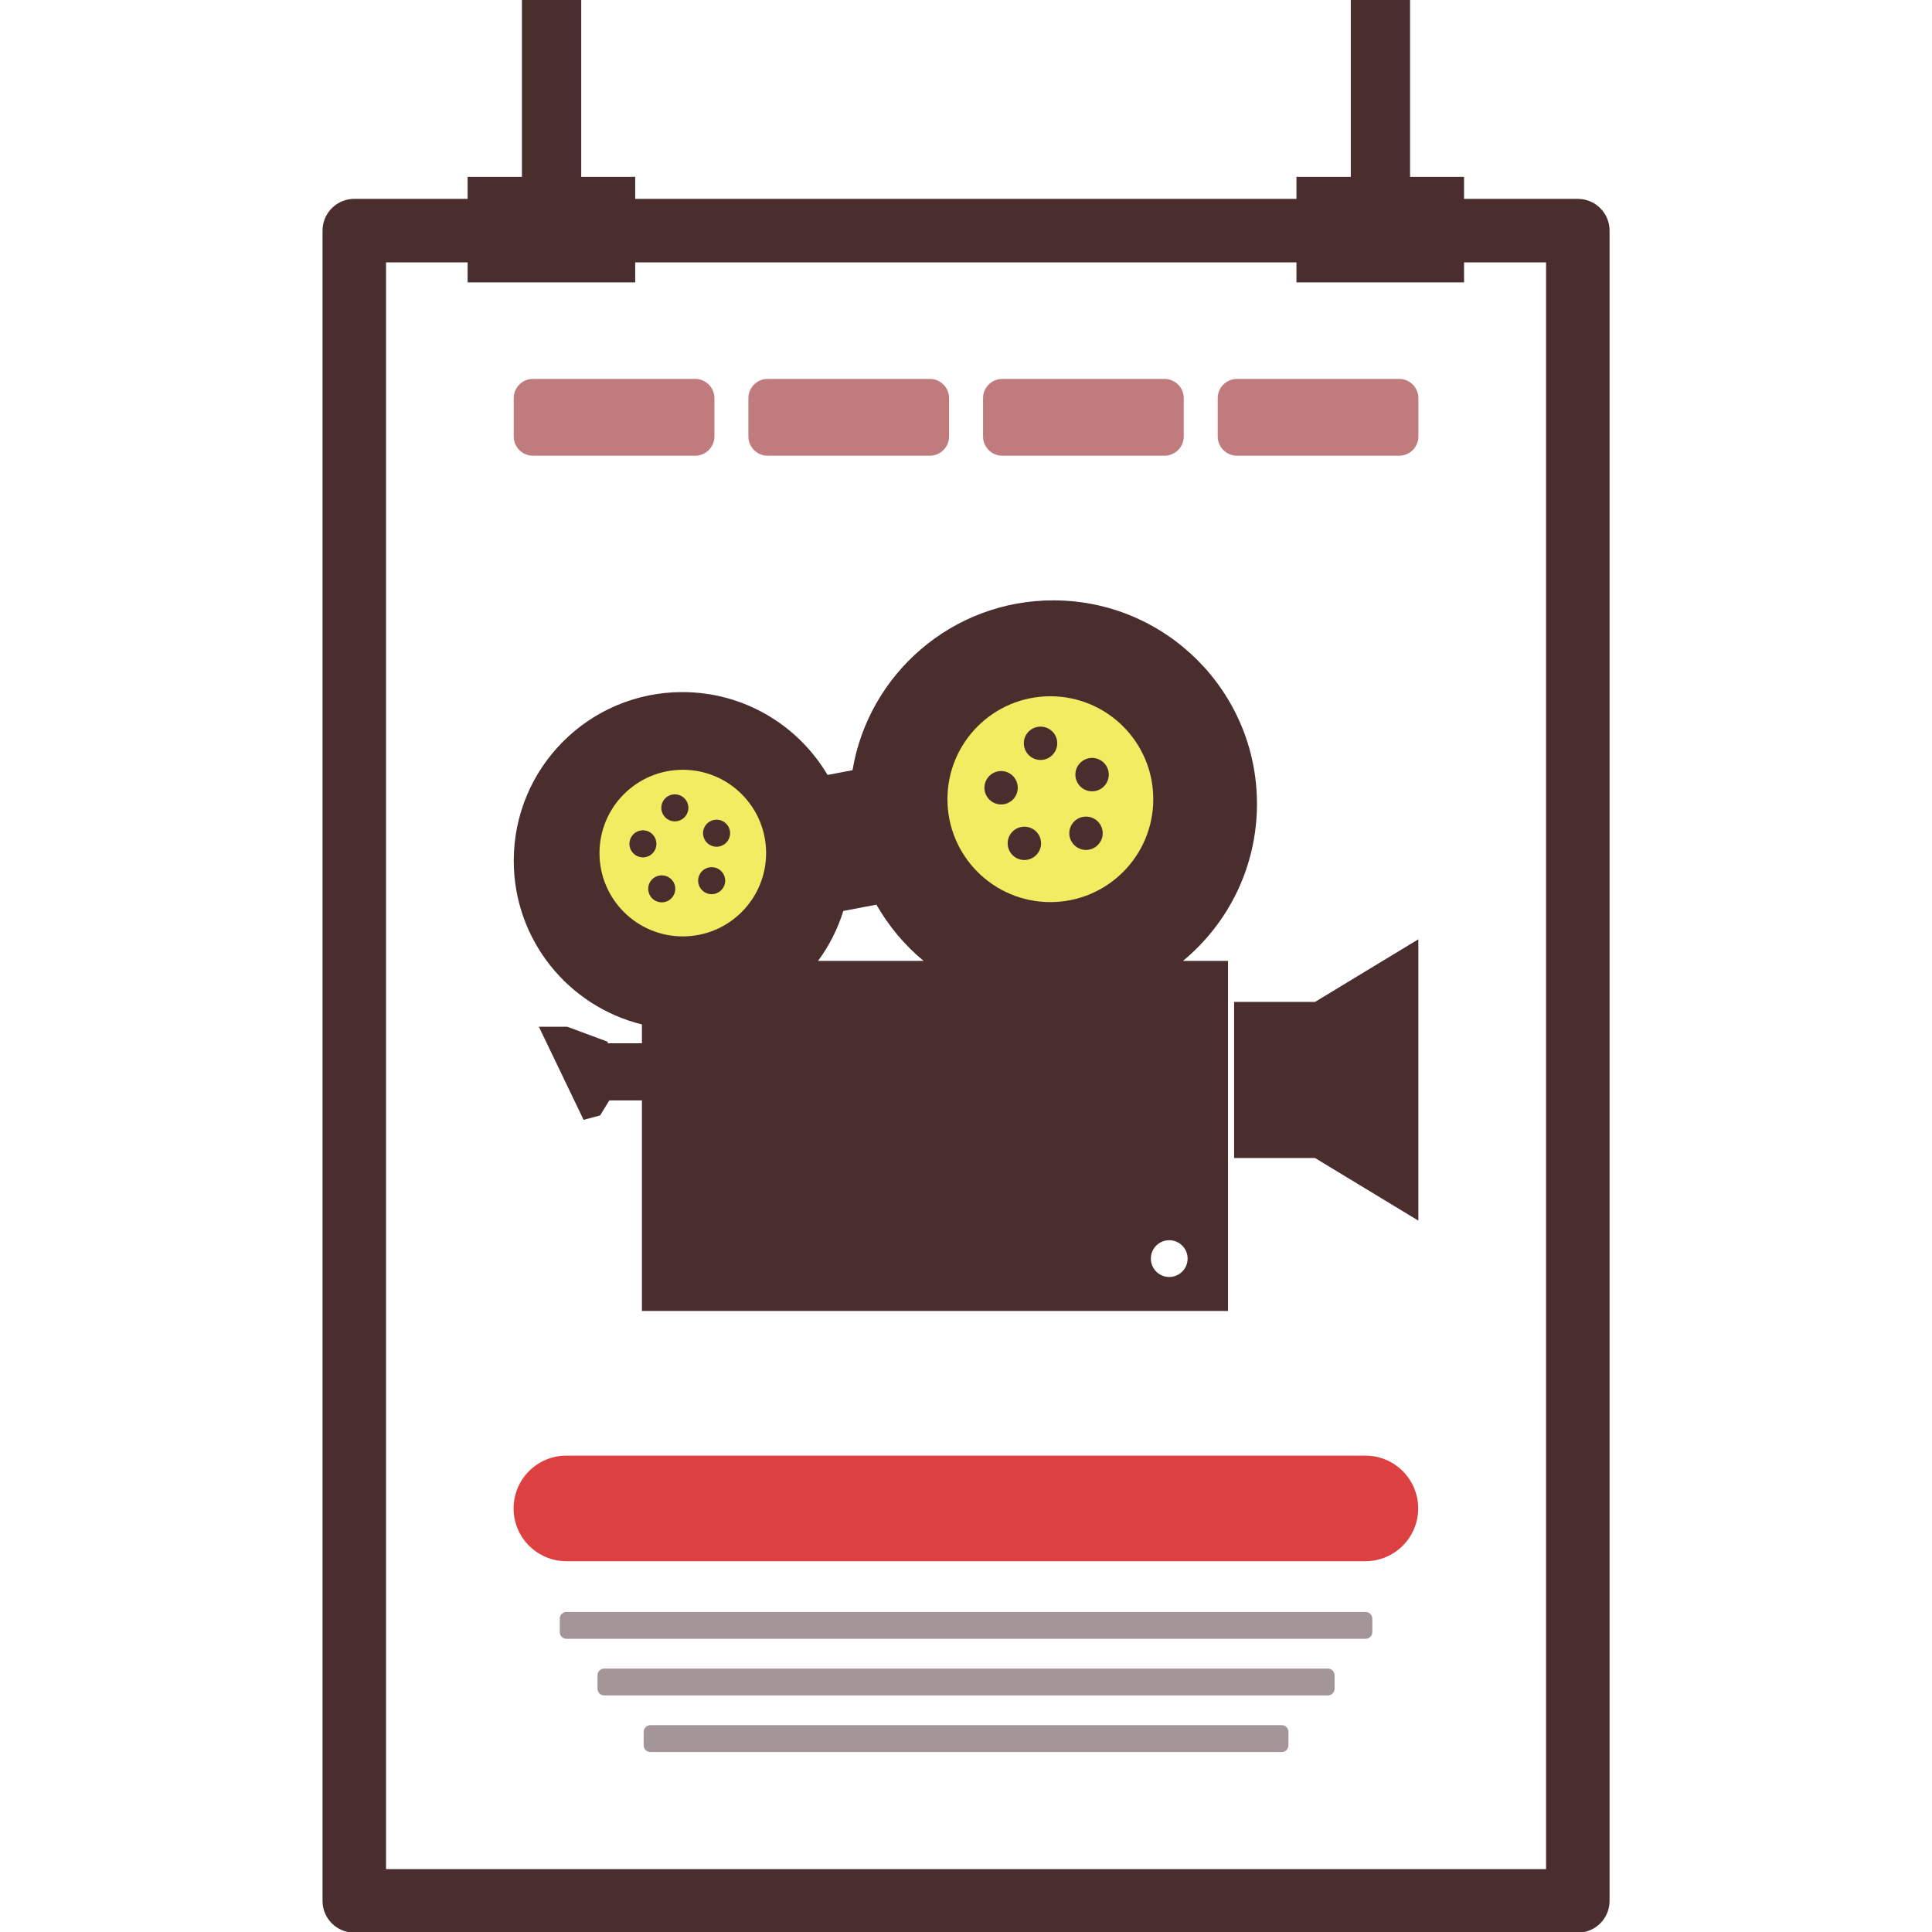 <?xml version="1.0" encoding="UTF-8" standalone="no"?>
<!DOCTYPE svg PUBLIC "-//W3C//DTD SVG 1.1//EN" "http://www.w3.org/Graphics/SVG/1.1/DTD/svg11.dtd">
<svg width="100%" height="100%" viewBox="0 0 500 500" version="1.1" xmlns="http://www.w3.org/2000/svg" xmlns:xlink="http://www.w3.org/1999/xlink" xml:space="preserve" xmlns:serif="http://www.serif.com/" style="fill-rule:evenodd;clip-rule:evenodd;stroke-linejoin:round;stroke-miterlimit:2;">
    <g transform="matrix(0.904,0,0,0.904,24.013,49.744)">
        <g transform="matrix(1,0,0,1.02,8.097,-20.832)">
            <path d="M426.129,31.206c0,-4.922 -4.069,-8.913 -9.089,-8.913l-350.275,-0c-5.019,-0 -9.089,3.991 -9.089,8.913l0,468.794c0,4.923 4.07,8.914 9.089,8.914l350.275,-0c5.02,-0 9.089,-3.991 9.089,-8.914l0,-468.794Zm-350.275,8.914l0,450.966l332.097,0l-0,-450.966l-332.097,0Z" style="fill:rgb(74,46,46);"/>
        </g>
        <path id="billing" d="M342.297,440.778c-0,-1.062 -0.862,-1.923 -1.923,-1.923l-180.748,-0c-1.061,-0 -1.923,0.861 -1.923,1.923l0,3.846c0,1.061 0.862,1.923 1.923,1.923l180.748,-0c1.061,-0 1.923,-0.862 1.923,-1.923l-0,-3.846Zm13.209,-16.204c0,-1.062 -0.862,-1.923 -1.923,-1.923l-207.166,-0c-1.061,-0 -1.923,0.861 -1.923,1.923l-0,3.846c-0,1.061 0.862,1.923 1.923,1.923l207.166,-0c1.061,-0 1.923,-0.862 1.923,-1.923l0,-3.846Zm10.803,-16.204c-0,-1.062 -0.862,-1.923 -1.923,-1.923l-228.772,-0c-1.061,-0 -1.923,0.861 -1.923,1.923l0,3.846c0,1.061 0.862,1.923 1.923,1.923l228.772,-0c1.061,-0 1.923,-0.862 1.923,-1.923l-0,-3.846Z" style="fill:rgb(164,150,150);"/>
        <g id="title" transform="matrix(4.83,0,0,1.375,-382.267,284.441)">
            <path d="M157.703,67.174c0,-6.065 -1.402,-10.989 -3.128,-10.989l-47.361,-0c-1.727,-0 -3.128,4.924 -3.128,10.989c-0,6.065 1.401,10.989 3.128,10.989l47.361,-0c1.726,-0 3.128,-4.924 3.128,-10.989Z" style="fill:rgb(220,64,64);"/>
        </g>
        <g id="camera-159582" transform="matrix(1.403,0,0,1.403,250,218.563)">
            <g transform="matrix(1,0,0,1,-92.297,-72.5)">
                <clipPath id="_clip1">
                    <rect x="0" y="0" width="184.594" height="145"/>
                </clipPath>
                <g clip-path="url(#_clip1)">
                    <g transform="matrix(1,0,0,1,-146.5,-151.81)">
                        <g transform="matrix(1,0,0,1,129.38,151.81)">
                            <path d="M127.22,0c-20.599,0 -37.69,14.991 -40.969,34.656l-5.094,0.969c-5.989,-10.118 -17.011,-16.906 -29.625,-16.906c-19.007,-0 -34.406,15.4 -34.406,34.406c0,16.161 11.136,29.709 26.156,33.406l0,3.844l-6.969,-0l-0.031,-0.313l-8.25,-3.062l-5.781,-0l9.125,19l3.375,-0.907l1.875,-3.062l6.656,-0l0,42.969l119.59,-0l0,-71.438l-9.187,-0c9.217,-7.621 15.094,-19.138 15.094,-32.031c-0,-22.946 -18.617,-41.531 -41.562,-41.531l0.003,0Zm-36.094,62.094c2.497,4.379 5.761,8.274 9.625,11.469l-21.531,0c2.254,-3.049 4.004,-6.484 5.156,-10.188l6.75,-1.281Zm59.75,68.469c2.071,-0 3.75,1.679 3.75,3.75c0,2.071 -1.679,3.75 -3.75,3.75c-2.071,-0 -3.75,-1.679 -3.75,-3.75c0,-2.071 1.679,-3.75 3.75,-3.75Z" style="fill:rgb(74,46,46);fill-rule:nonzero;"/>
                        </g>
                        <path d="M256,171.38c-11.598,0 -21,9.402 -21,21c0,11.598 9.402,21 21,21c11.598,0 21,-9.402 21,-21c0,-11.598 -9.402,-21 -21,-21Zm-2.005,6.198c1.879,-0 3.409,1.511 3.409,3.391c-0,1.879 -1.53,3.408 -3.409,3.408c-1.88,0 -3.409,-1.529 -3.409,-3.408c0,-1.88 1.529,-3.391 3.409,-3.391Zm10.518,6.38c1.879,0 3.409,1.53 3.409,3.409c-0,1.879 -1.53,3.409 -3.409,3.409c-1.88,-0 -3.409,-1.53 -3.409,-3.409c-0,-1.879 1.529,-3.409 3.409,-3.409Zm-18.557,2.68c1.879,-0 3.39,1.529 3.39,3.409c0,1.879 -1.511,3.409 -3.39,3.409c-1.88,-0 -3.409,-1.53 -3.409,-3.409c-0,-1.88 1.529,-3.409 3.409,-3.409Zm17.318,9.297c1.879,-0 3.409,1.511 3.409,3.39c-0,1.88 -1.53,3.409 -3.409,3.409c-1.88,0 -3.409,-1.529 -3.409,-3.409c-0,-1.879 1.529,-3.39 3.409,-3.39Zm-12.578,2.06c1.879,-0 3.409,1.511 3.409,3.39c-0,1.88 -1.53,3.409 -3.409,3.409c-1.88,0 -3.409,-1.529 -3.409,-3.409c-0,-1.879 1.529,-3.39 3.409,-3.39Z" style="fill:rgb(241,236,97);fill-rule:nonzero;"/>
                        <path d="M181,186.38c-9.389,0 -17,7.611 -17,17c0,9.389 7.611,17 17,17c9.389,0 17,-7.611 17,-17c0,-9.389 -7.611,-17 -17,-17Zm-1.623,5.017c1.521,0 2.759,1.224 2.759,2.745c0,1.522 -1.238,2.76 -2.759,2.76c-1.522,-0 -2.76,-1.238 -2.76,-2.76c0,-1.521 1.238,-2.745 2.76,-2.745Zm8.514,5.165c1.522,0 2.76,1.238 2.76,2.76c0,1.521 -1.238,2.76 -2.76,2.76c-1.521,-0 -2.759,-1.239 -2.759,-2.76c-0,-1.522 1.238,-2.76 2.759,-2.76Zm-15.023,2.17c1.522,-0 2.745,1.238 2.745,2.759c0,1.522 -1.223,2.76 -2.745,2.76c-1.521,-0 -2.759,-1.238 -2.759,-2.76c-0,-1.521 1.238,-2.759 2.759,-2.759Zm14.019,7.526c1.522,-0 2.76,1.223 2.76,2.744c0,1.522 -1.238,2.76 -2.76,2.76c-1.521,0 -2.759,-1.238 -2.759,-2.76c-0,-1.521 1.238,-2.744 2.759,-2.744Zm-10.182,1.667c1.522,0 2.76,1.224 2.76,2.745c0,1.521 -1.238,2.76 -2.76,2.76c-1.521,-0 -2.759,-1.239 -2.759,-2.76c-0,-1.522 1.238,-2.745 2.759,-2.745Z" style="fill:rgb(241,236,97);fill-rule:nonzero;"/>
                        <path d="M331.09,220.97l-21.094,12.781l-16.5,0l-0,31.844l16.5,0l21.094,12.781l-0,-57.406Z" style="fill:rgb(74,46,46);fill-rule:nonzero;"/>
                    </g>
                </g>
            </g>
        </g>
        <path d="M177.956,58.948c-0,-3.033 -2.462,-5.495 -5.495,-5.495l-46.462,0c-3.033,0 -5.495,2.462 -5.495,5.495l0,10.989c0,3.032 2.462,5.494 5.495,5.494l46.462,0c3.033,0 5.495,-2.462 5.495,-5.494l-0,-10.989Zm134.36,-0c-0,-3.033 -2.462,-5.495 -5.495,-5.495l-46.462,0c-3.033,0 -5.495,2.462 -5.495,5.495l0,10.989c0,3.032 2.462,5.494 5.495,5.494l46.462,0c3.033,0 5.495,-2.462 5.495,-5.494l-0,-10.989Zm-67.18,-0c-0,-3.033 -2.462,-5.495 -5.495,-5.495l-46.462,0c-3.033,0 -5.495,2.462 -5.495,5.495l0,10.989c0,3.032 2.462,5.494 5.495,5.494l46.462,0c3.033,0 5.495,-2.462 5.495,-5.494l-0,-10.989Zm134.36,-0c-0,-3.033 -2.462,-5.495 -5.495,-5.495l-46.462,0c-3.033,0 -5.495,2.462 -5.495,5.495l0,10.989c0,3.032 2.462,5.494 5.495,5.494l46.462,0c3.033,0 5.495,-2.462 5.495,-5.494l-0,-10.989Z" style="fill:rgb(192,124,124);"/>
    </g>
    <g transform="matrix(1,0,0,1,-0.83,0)">
        <g>
            <g transform="matrix(1.354,0,0,1.279,-43.85,-13.753)">
                <rect x="122.376" y="46.538" width="32.033" height="21.356" style="fill:rgb(74,46,46);"/>
            </g>
            <g transform="matrix(1,0,0,0.926,2.962,4.383)">
                <rect x="132.943" y="-4.733" width="15.346" height="64.137" style="fill:rgb(74,46,46);"/>
            </g>
        </g>
        <g transform="matrix(1,0,0,1,214.505,0)">
            <g transform="matrix(1.354,0,0,1.279,-43.85,-13.753)">
                <rect x="122.376" y="46.538" width="32.033" height="21.356" style="fill:rgb(74,46,46);"/>
            </g>
            <g transform="matrix(1,0,0,0.926,2.962,4.383)">
                <rect x="132.943" y="-4.733" width="15.346" height="64.137" style="fill:rgb(74,46,46);"/>
            </g>
        </g>
    </g>
</svg>
